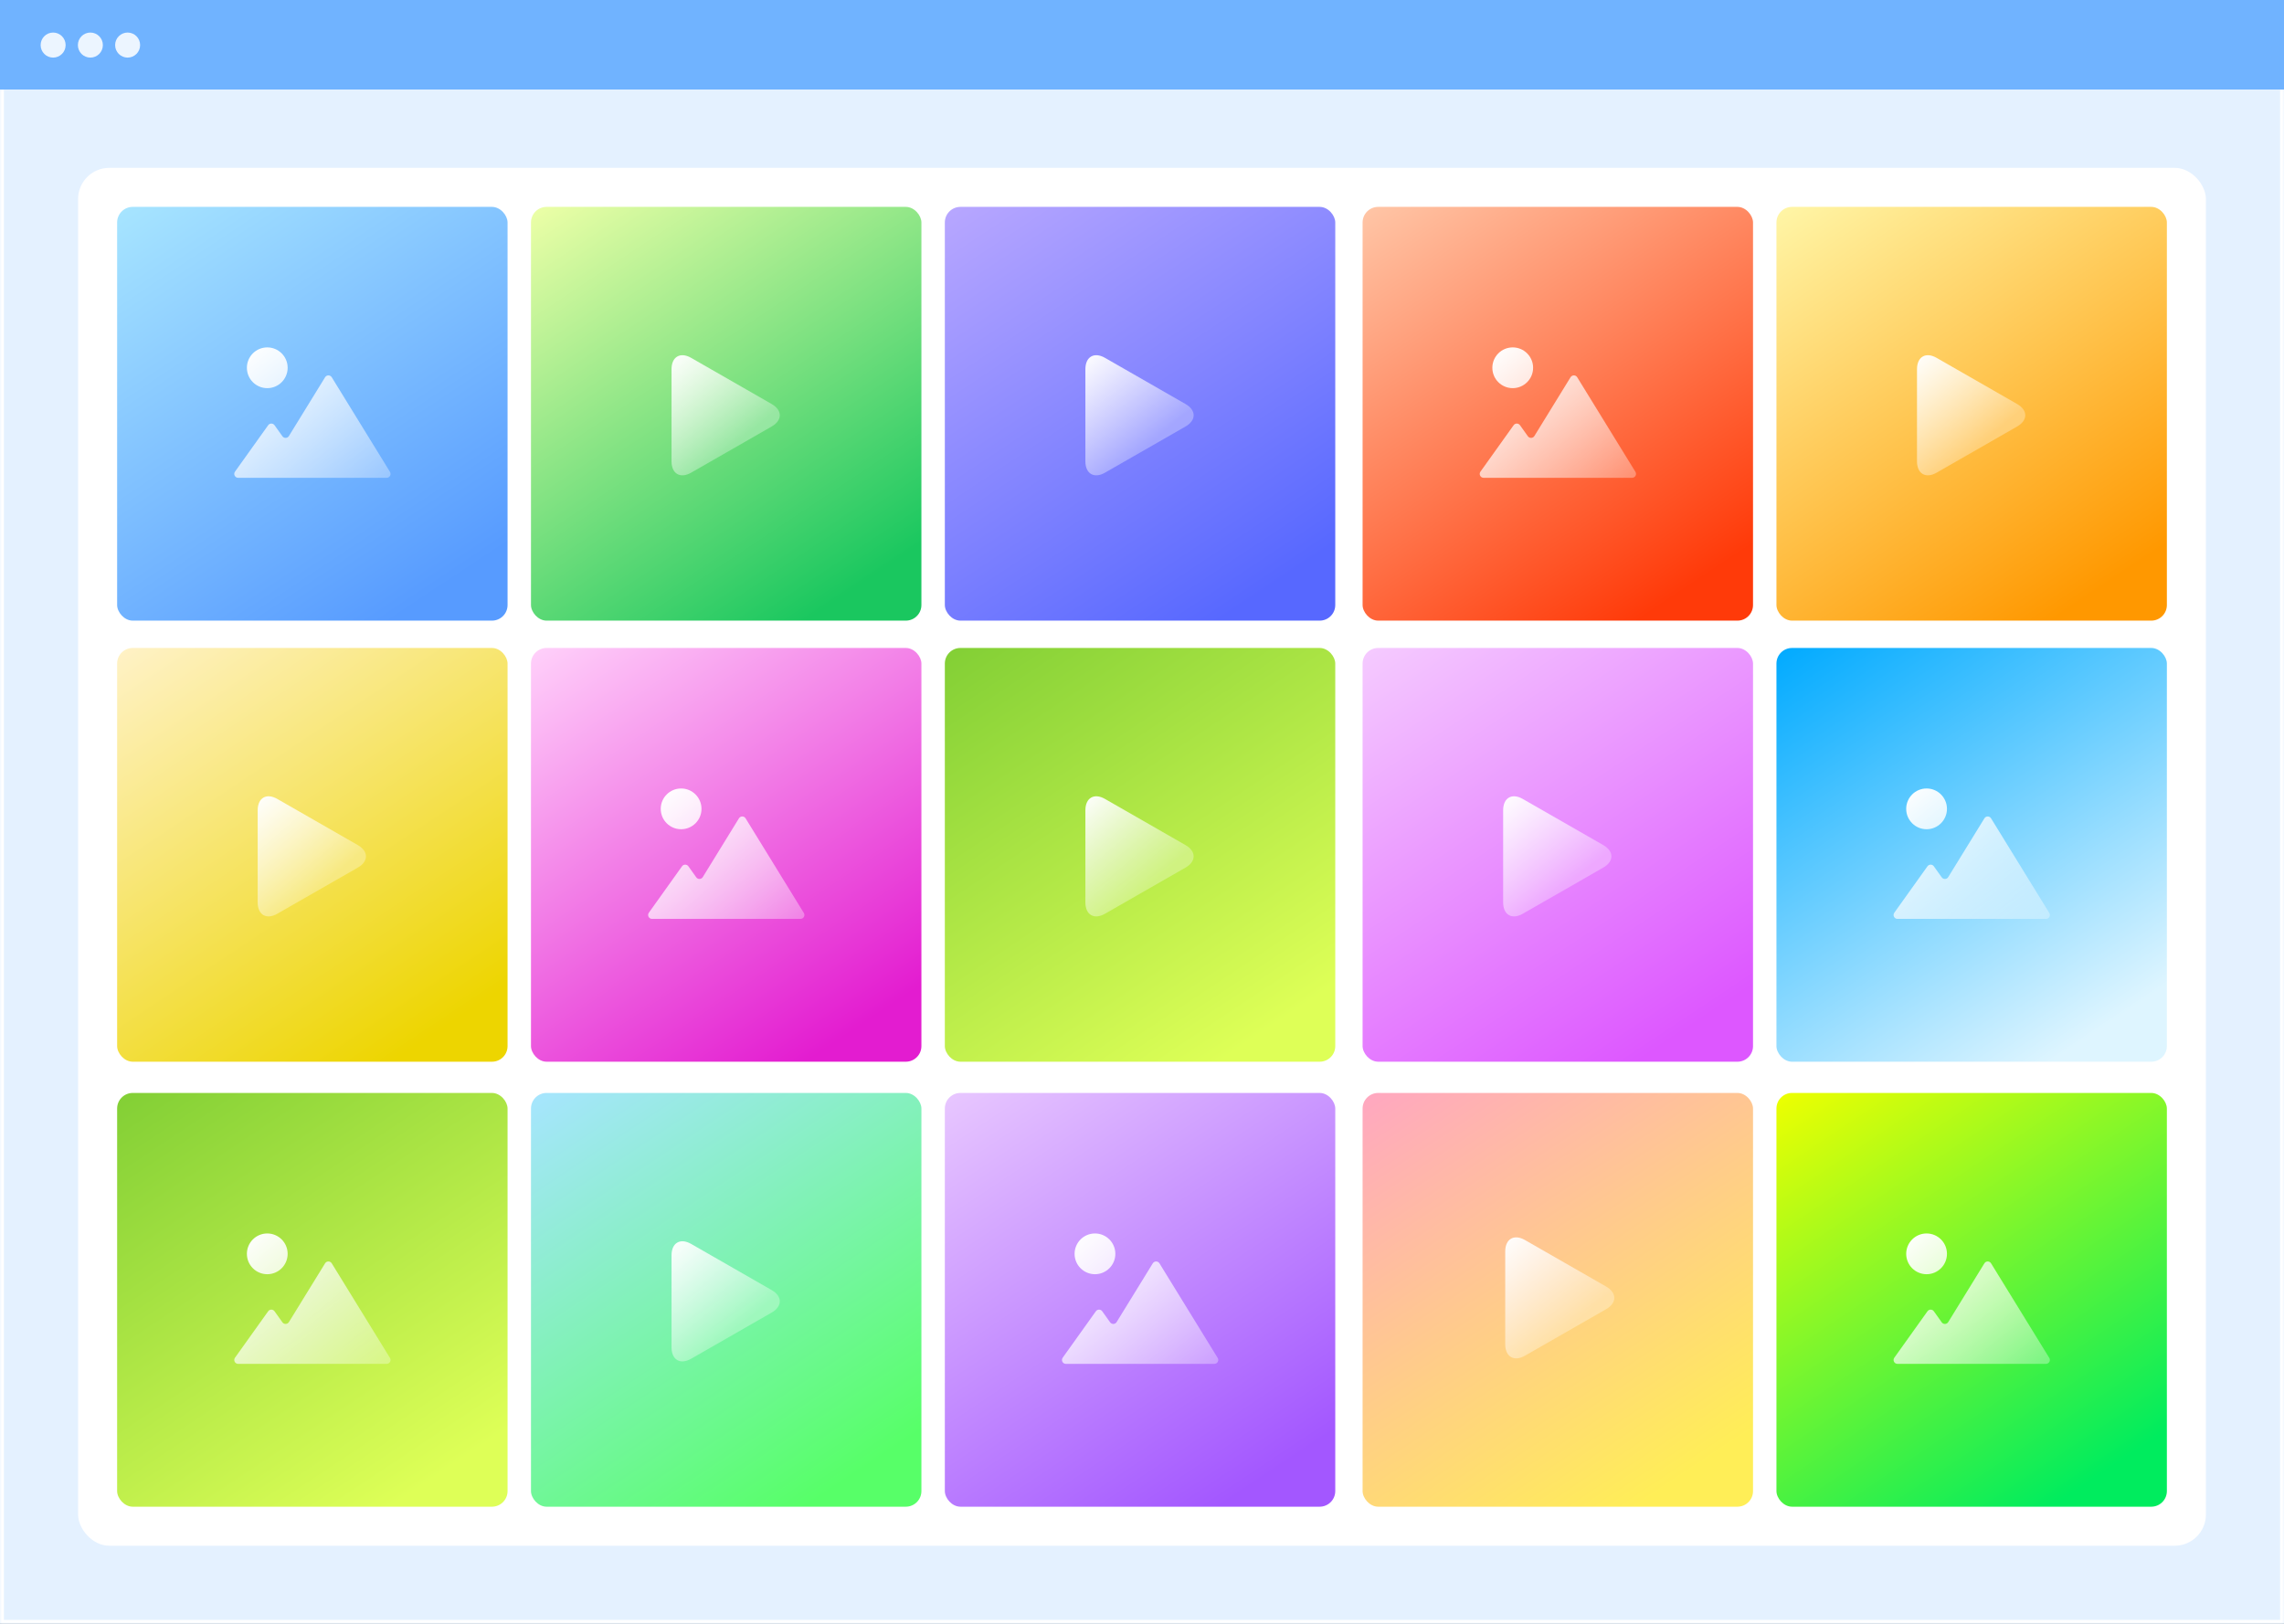 <svg width="585" height="416" viewBox="0 0 585 416" fill="none" xmlns="http://www.w3.org/2000/svg">
<rect x="0" y="0" width="585" height="416" fill="#333333" stroke="none"/>
<rect width="585" height="22.94" fill="#70B3FF"/>
<path d="M13.608 14.757C15.376 14.757 16.809 13.321 16.809 11.549C16.809 9.777 15.376 8.341 13.608 8.341C11.841 8.341 10.408 9.777 10.408 11.549C10.408 13.321 11.841 14.757 13.608 14.757Z" fill="#ECF5FF"/>
<path d="M23.148 14.757C24.915 14.757 26.348 13.321 26.348 11.549C26.348 9.777 24.915 8.341 23.148 8.341C21.38 8.341 19.947 9.777 19.947 11.549C19.947 13.321 21.38 14.757 23.148 14.757Z" fill="#ECF5FF"/>
<path d="M32.688 14.757C34.456 14.757 35.889 13.321 35.889 11.549C35.889 9.777 34.456 8.341 32.688 8.341C30.921 8.341 29.488 9.777 29.488 11.549C29.488 13.321 30.921 14.757 32.688 14.757Z" fill="#ECF5FF"/>
<mask id="path-5-inside-1_631_8235" fill="white">
<path d="M0 22.938H585V416H0V22.938Z"/>
</mask>
<path d="M0 22.938H585V416H0V22.938Z" fill="#E4F1FF"/>
<path d="M585 416V417H586V416H585ZM0 416H-1V417H0V416ZM584 22.938V416H586V22.938H584ZM585 415H0V417H585V415ZM1 416V22.938H-1V416H1Z" fill="white" mask="url(#path-5-inside-1_631_8235)"/>
<rect x="20" y="43" width="545" height="353" rx="8" fill="white"/>
<rect x="30" y="53" width="100" height="106" rx="4" fill="url(#paint0_linear_631_8235)"/>
<path fill-rule="evenodd" clip-rule="evenodd" d="M73.677 94.221C73.677 97.104 71.34 99.441 68.457 99.441C65.574 99.441 63.236 97.104 63.236 94.221C63.236 91.337 65.574 89 68.457 89C71.34 89 73.677 91.337 73.677 94.221ZM83.266 96.648C83.657 96.014 84.579 96.014 84.97 96.648L99.886 120.887C100.296 121.553 99.817 122.411 99.034 122.411H61.003C60.189 122.411 59.716 121.492 60.189 120.83L68.687 108.933C69.086 108.375 69.915 108.375 70.314 108.933L72.336 111.762C72.751 112.344 73.626 112.313 74.001 111.704L83.266 96.648Z" fill="url(#paint1_linear_631_8235)"/>
<rect x="349" y="280" width="100" height="106" rx="4" fill="url(#paint2_linear_631_8235)"/>
<g clip-path="url(#clip0_631_8235)">
<path d="M390.594 317.684C387.799 316.08 385.533 317.394 385.533 320.615V344.383C385.533 347.607 387.799 348.919 390.594 347.317L411.369 335.403C414.165 333.799 414.165 331.201 411.369 329.598L390.594 317.684Z" fill="url(#paint3_linear_631_8235)"/>
</g>
<rect x="136" y="166" width="100" height="106" rx="4" fill="url(#paint4_linear_631_8235)"/>
<path fill-rule="evenodd" clip-rule="evenodd" d="M179.675 207.221C179.675 210.104 177.338 212.441 174.455 212.441C171.572 212.441 169.234 210.104 169.234 207.221C169.234 204.337 171.572 202 174.455 202C177.338 202 179.675 204.337 179.675 207.221ZM189.265 209.649C189.656 209.014 190.578 209.014 190.969 209.649L205.885 233.887C206.295 234.553 205.815 235.411 205.033 235.411H167.002C166.188 235.411 165.715 234.492 166.188 233.83L174.686 221.933C175.085 221.375 175.915 221.375 176.313 221.933L178.335 224.762C178.75 225.344 179.625 225.313 180 224.704L189.265 209.649Z" fill="url(#paint5_linear_631_8235)"/>
<rect x="455" y="166" width="100" height="106" rx="4" fill="url(#paint6_linear_631_8235)"/>
<path fill-rule="evenodd" clip-rule="evenodd" d="M498.675 207.221C498.675 210.104 496.338 212.441 493.455 212.441C490.572 212.441 488.234 210.104 488.234 207.221C488.234 204.337 490.572 202 493.455 202C496.338 202 498.675 204.337 498.675 207.221ZM508.265 209.649C508.656 209.014 509.578 209.014 509.969 209.649L524.885 233.887C525.295 234.553 524.815 235.411 524.033 235.411H486.002C485.188 235.411 484.715 234.492 485.188 233.83L493.686 221.933C494.085 221.375 494.915 221.375 495.313 221.933L497.335 224.762C497.75 225.344 498.625 225.313 499 224.704L508.265 209.649Z" fill="url(#paint7_linear_631_8235)"/>
<rect x="455" y="280" width="100" height="106" rx="4" fill="url(#paint8_linear_631_8235)"/>
<path fill-rule="evenodd" clip-rule="evenodd" d="M498.675 321.221C498.675 324.104 496.338 326.441 493.455 326.441C490.572 326.441 488.234 324.104 488.234 321.221C488.234 318.337 490.572 316 493.455 316C496.338 316 498.675 318.337 498.675 321.221ZM508.265 323.649C508.656 323.014 509.578 323.014 509.969 323.649L524.885 347.887C525.295 348.553 524.815 349.411 524.033 349.411H486.002C485.188 349.411 484.715 348.492 485.188 347.83L493.686 335.933C494.085 335.375 494.915 335.375 495.313 335.933L497.335 338.762C497.75 339.344 498.625 339.313 499 338.704L508.265 323.649Z" fill="url(#paint9_linear_631_8235)"/>
<rect x="242" y="280" width="100" height="106" rx="4" fill="url(#paint10_linear_631_8235)"/>
<path fill-rule="evenodd" clip-rule="evenodd" d="M285.675 321.221C285.675 324.104 283.338 326.441 280.455 326.441C277.572 326.441 275.234 324.104 275.234 321.221C275.234 318.337 277.572 316 280.455 316C283.338 316 285.675 318.337 285.675 321.221ZM295.265 323.649C295.656 323.014 296.578 323.014 296.969 323.649L311.885 347.887C312.295 348.553 311.815 349.411 311.033 349.411H273.002C272.188 349.411 271.715 348.492 272.188 347.83L280.686 335.933C281.085 335.375 281.915 335.375 282.313 335.933L284.335 338.762C284.75 339.344 285.625 339.313 286 338.704L295.265 323.649Z" fill="url(#paint11_linear_631_8235)"/>
<rect x="349" y="53" width="100" height="106" rx="4" fill="url(#paint12_linear_631_8235)"/>
<path fill-rule="evenodd" clip-rule="evenodd" d="M392.675 94.221C392.675 97.104 390.338 99.441 387.455 99.441C384.572 99.441 382.234 97.104 382.234 94.221C382.234 91.337 384.572 89 387.455 89C390.338 89 392.675 91.337 392.675 94.221ZM402.265 96.648C402.656 96.014 403.578 96.014 403.969 96.648L418.885 120.887C419.295 121.553 418.815 122.411 418.033 122.411H380.002C379.188 122.411 378.715 121.492 379.188 120.83L387.686 108.933C388.085 108.375 388.915 108.375 389.313 108.933L391.335 111.762C391.75 112.344 392.625 112.313 393 111.704L402.265 96.648Z" fill="url(#paint13_linear_631_8235)"/>
<rect x="30" y="280" width="100" height="106" rx="4" fill="url(#paint14_linear_631_8235)"/>
<path fill-rule="evenodd" clip-rule="evenodd" d="M73.676 321.221C73.676 324.104 71.339 326.441 68.456 326.441C65.573 326.441 63.235 324.104 63.235 321.221C63.235 318.337 65.573 316 68.456 316C71.339 316 73.676 318.337 73.676 321.221ZM83.265 323.649C83.656 323.014 84.578 323.014 84.969 323.649L99.885 347.887C100.295 348.553 99.816 349.411 99.033 349.411H61.002C60.188 349.411 59.715 348.492 60.188 347.83L68.686 335.933C69.085 335.375 69.915 335.375 70.313 335.933L72.335 338.762C72.75 339.344 73.625 339.313 74 338.704L83.265 323.649Z" fill="url(#paint15_linear_631_8235)"/>
<rect x="136" y="280" width="100" height="106" rx="4" fill="url(#paint16_linear_631_8235)"/>
<path d="M177.024 318.679C174.249 317.087 172 318.391 172 321.588V345.183C172 348.384 174.249 349.686 177.024 348.096L197.647 336.269C200.422 334.677 200.422 332.097 197.647 330.506L177.024 318.679Z" fill="url(#paint17_linear_631_8235)"/>
<rect x="242" y="166" width="100" height="106" rx="4" fill="url(#paint18_linear_631_8235)"/>
<path d="M283.024 204.679C280.249 203.087 278 204.391 278 207.588V231.183C278 234.384 280.249 235.686 283.024 234.096L303.647 222.269C306.422 220.677 306.422 218.097 303.647 216.506L283.024 204.679Z" fill="url(#paint19_linear_631_8235)"/>
<rect x="349" y="166" width="100" height="106" rx="4" fill="url(#paint20_linear_631_8235)"/>
<path d="M390.024 204.679C387.249 203.087 385 204.391 385 207.588V231.183C385 234.384 387.249 235.686 390.024 234.096L410.647 222.269C413.422 220.677 413.422 218.097 410.647 216.506L390.024 204.679Z" fill="url(#paint21_linear_631_8235)"/>
<rect x="455" y="53" width="100" height="106" rx="4" fill="url(#paint22_linear_631_8235)"/>
<path d="M496.024 91.678C493.249 90.087 491 91.391 491 94.588V118.183C491 121.384 493.249 122.686 496.024 121.096L516.647 109.269C519.422 107.677 519.422 105.097 516.647 103.506L496.024 91.678Z" fill="url(#paint23_linear_631_8235)"/>
<rect x="242" y="53" width="100" height="106" rx="4" fill="url(#paint24_linear_631_8235)"/>
<path d="M283.024 91.678C280.249 90.087 278 91.391 278 94.588V118.183C278 121.384 280.249 122.686 283.024 121.096L303.647 109.269C306.422 107.677 306.422 105.097 303.647 103.506L283.024 91.678Z" fill="url(#paint25_linear_631_8235)"/>
<rect x="30" y="166" width="100" height="106" rx="4" fill="url(#paint26_linear_631_8235)"/>
<path d="M71.024 204.679C68.249 203.087 66 204.391 66 207.588V231.183C66 234.384 68.249 235.686 71.024 234.096L91.647 222.269C94.422 220.677 94.422 218.097 91.647 216.506L71.024 204.679Z" fill="url(#paint27_linear_631_8235)"/>
<rect x="136" y="53" width="100" height="106" rx="4" fill="url(#paint28_linear_631_8235)"/>
<path d="M177.024 91.678C174.249 90.087 172 91.391 172 94.588V118.183C172 121.384 174.249 122.686 177.024 121.096L197.647 109.269C200.422 107.677 200.422 105.097 197.647 103.506L177.024 91.678Z" fill="url(#paint29_linear_631_8235)"/>
<defs>
<linearGradient id="paint0_linear_631_8235" x1="30" y1="53" x2="100.5" y2="159" gradientUnits="userSpaceOnUse">
<stop stop-color="#A7E5FF"/>
<stop offset="1" stop-color="#579BFF"/>
</linearGradient>
<linearGradient id="paint1_linear_631_8235" x1="65.686" y1="87.242" x2="97.808" y2="125.324" gradientUnits="userSpaceOnUse">
<stop stop-color="white"/>
<stop offset="1" stop-color="white" stop-opacity="0.3"/>
</linearGradient>
<linearGradient id="paint2_linear_631_8235" x1="349" y1="280" x2="419.5" y2="386" gradientUnits="userSpaceOnUse">
<stop stop-color="#FFA7C1"/>
<stop offset="1" stop-color="#FFEE57"/>
</linearGradient>
<linearGradient id="paint3_linear_631_8235" x1="384" y1="317.5" x2="402.599" y2="339.586" gradientUnits="userSpaceOnUse">
<stop stop-color="white"/>
<stop offset="1" stop-color="white" stop-opacity="0.3"/>
</linearGradient>
<linearGradient id="paint4_linear_631_8235" x1="136" y1="166" x2="206.5" y2="272" gradientUnits="userSpaceOnUse">
<stop stop-color="#FFD1FA"/>
<stop offset="1" stop-color="#E31CD0"/>
</linearGradient>
<linearGradient id="paint5_linear_631_8235" x1="171.685" y1="200.242" x2="203.806" y2="238.324" gradientUnits="userSpaceOnUse">
<stop stop-color="white"/>
<stop offset="1" stop-color="white" stop-opacity="0.3"/>
</linearGradient>
<linearGradient id="paint6_linear_631_8235" x1="455" y1="166" x2="525.5" y2="272" gradientUnits="userSpaceOnUse">
<stop stop-color="#00AAFF"/>
<stop offset="1" stop-color="#DEF5FF"/>
</linearGradient>
<linearGradient id="paint7_linear_631_8235" x1="490.685" y1="200.242" x2="522.806" y2="238.324" gradientUnits="userSpaceOnUse">
<stop stop-color="white"/>
<stop offset="1" stop-color="white" stop-opacity="0.3"/>
</linearGradient>
<linearGradient id="paint8_linear_631_8235" x1="455" y1="280" x2="525.5" y2="386" gradientUnits="userSpaceOnUse">
<stop stop-color="#EEFF00"/>
<stop offset="1" stop-color="#00EC5E"/>
</linearGradient>
<linearGradient id="paint9_linear_631_8235" x1="490.685" y1="314.242" x2="522.806" y2="352.324" gradientUnits="userSpaceOnUse">
<stop stop-color="white"/>
<stop offset="1" stop-color="white" stop-opacity="0.3"/>
</linearGradient>
<linearGradient id="paint10_linear_631_8235" x1="242" y1="280" x2="312.5" y2="386" gradientUnits="userSpaceOnUse">
<stop stop-color="#E8C7FF"/>
<stop offset="1" stop-color="#A357FF"/>
</linearGradient>
<linearGradient id="paint11_linear_631_8235" x1="277.685" y1="314.242" x2="309.806" y2="352.324" gradientUnits="userSpaceOnUse">
<stop stop-color="white"/>
<stop offset="1" stop-color="white" stop-opacity="0.3"/>
</linearGradient>
<linearGradient id="paint12_linear_631_8235" x1="349" y1="53" x2="419.5" y2="159" gradientUnits="userSpaceOnUse">
<stop stop-color="#FFC6A7"/>
<stop offset="1" stop-color="#FF3A09"/>
</linearGradient>
<linearGradient id="paint13_linear_631_8235" x1="384.685" y1="87.242" x2="416.806" y2="125.324" gradientUnits="userSpaceOnUse">
<stop stop-color="white"/>
<stop offset="1" stop-color="white" stop-opacity="0.3"/>
</linearGradient>
<linearGradient id="paint14_linear_631_8235" x1="30" y1="280" x2="100.5" y2="386" gradientUnits="userSpaceOnUse">
<stop stop-color="#82CF35"/>
<stop offset="1" stop-color="#DEFF57"/>
</linearGradient>
<linearGradient id="paint15_linear_631_8235" x1="65.685" y1="314.242" x2="97.806" y2="352.324" gradientUnits="userSpaceOnUse">
<stop stop-color="white"/>
<stop offset="1" stop-color="white" stop-opacity="0.3"/>
</linearGradient>
<linearGradient id="paint16_linear_631_8235" x1="136" y1="280" x2="206.5" y2="386" gradientUnits="userSpaceOnUse">
<stop stop-color="#A7E5FF"/>
<stop offset="1" stop-color="#57FF68"/>
</linearGradient>
<linearGradient id="paint17_linear_631_8235" x1="170.478" y1="318.496" x2="188.941" y2="340.421" gradientUnits="userSpaceOnUse">
<stop stop-color="white"/>
<stop offset="1" stop-color="white" stop-opacity="0.3"/>
</linearGradient>
<linearGradient id="paint18_linear_631_8235" x1="242" y1="166" x2="312.5" y2="272" gradientUnits="userSpaceOnUse">
<stop stop-color="#82CF35"/>
<stop offset="1" stop-color="#DEFF57"/>
</linearGradient>
<linearGradient id="paint19_linear_631_8235" x1="276.478" y1="204.496" x2="294.941" y2="226.421" gradientUnits="userSpaceOnUse">
<stop stop-color="white"/>
<stop offset="1" stop-color="white" stop-opacity="0.3"/>
</linearGradient>
<linearGradient id="paint20_linear_631_8235" x1="349" y1="166" x2="419.5" y2="272" gradientUnits="userSpaceOnUse">
<stop stop-color="#F5CBFF"/>
<stop offset="1" stop-color="#DD57FF"/>
</linearGradient>
<linearGradient id="paint21_linear_631_8235" x1="383.478" y1="204.496" x2="401.941" y2="226.421" gradientUnits="userSpaceOnUse">
<stop stop-color="white"/>
<stop offset="1" stop-color="white" stop-opacity="0.3"/>
</linearGradient>
<linearGradient id="paint22_linear_631_8235" x1="455" y1="53" x2="525.5" y2="159" gradientUnits="userSpaceOnUse">
<stop stop-color="#FFF6A7"/>
<stop offset="1" stop-color="#FF9800"/>
</linearGradient>
<linearGradient id="paint23_linear_631_8235" x1="489.478" y1="91.496" x2="507.941" y2="113.421" gradientUnits="userSpaceOnUse">
<stop stop-color="white"/>
<stop offset="1" stop-color="white" stop-opacity="0.3"/>
</linearGradient>
<linearGradient id="paint24_linear_631_8235" x1="242" y1="53" x2="312.5" y2="159" gradientUnits="userSpaceOnUse">
<stop stop-color="#B8A7FF"/>
<stop offset="1" stop-color="#5768FF"/>
</linearGradient>
<linearGradient id="paint25_linear_631_8235" x1="276.478" y1="91.496" x2="294.941" y2="113.421" gradientUnits="userSpaceOnUse">
<stop stop-color="white"/>
<stop offset="1" stop-color="white" stop-opacity="0.3"/>
</linearGradient>
<linearGradient id="paint26_linear_631_8235" x1="30" y1="166" x2="100.5" y2="272" gradientUnits="userSpaceOnUse">
<stop stop-color="#FFF2C7"/>
<stop offset="1" stop-color="#EDD500"/>
</linearGradient>
<linearGradient id="paint27_linear_631_8235" x1="64.478" y1="204.496" x2="82.941" y2="226.421" gradientUnits="userSpaceOnUse">
<stop stop-color="white"/>
<stop offset="1" stop-color="white" stop-opacity="0.3"/>
</linearGradient>
<linearGradient id="paint28_linear_631_8235" x1="136" y1="53" x2="206.5" y2="159" gradientUnits="userSpaceOnUse">
<stop stop-color="#EDFFA7"/>
<stop offset="1" stop-color="#1AC75F"/>
</linearGradient>
<linearGradient id="paint29_linear_631_8235" x1="170.478" y1="91.496" x2="188.941" y2="113.421" gradientUnits="userSpaceOnUse">
<stop stop-color="white"/>
<stop offset="1" stop-color="white" stop-opacity="0.3"/>
</linearGradient>
<clipPath id="clip0_631_8235">
<rect width="31" height="31" fill="white" transform="translate(384 317)"/>
</clipPath>
</defs>
</svg>
